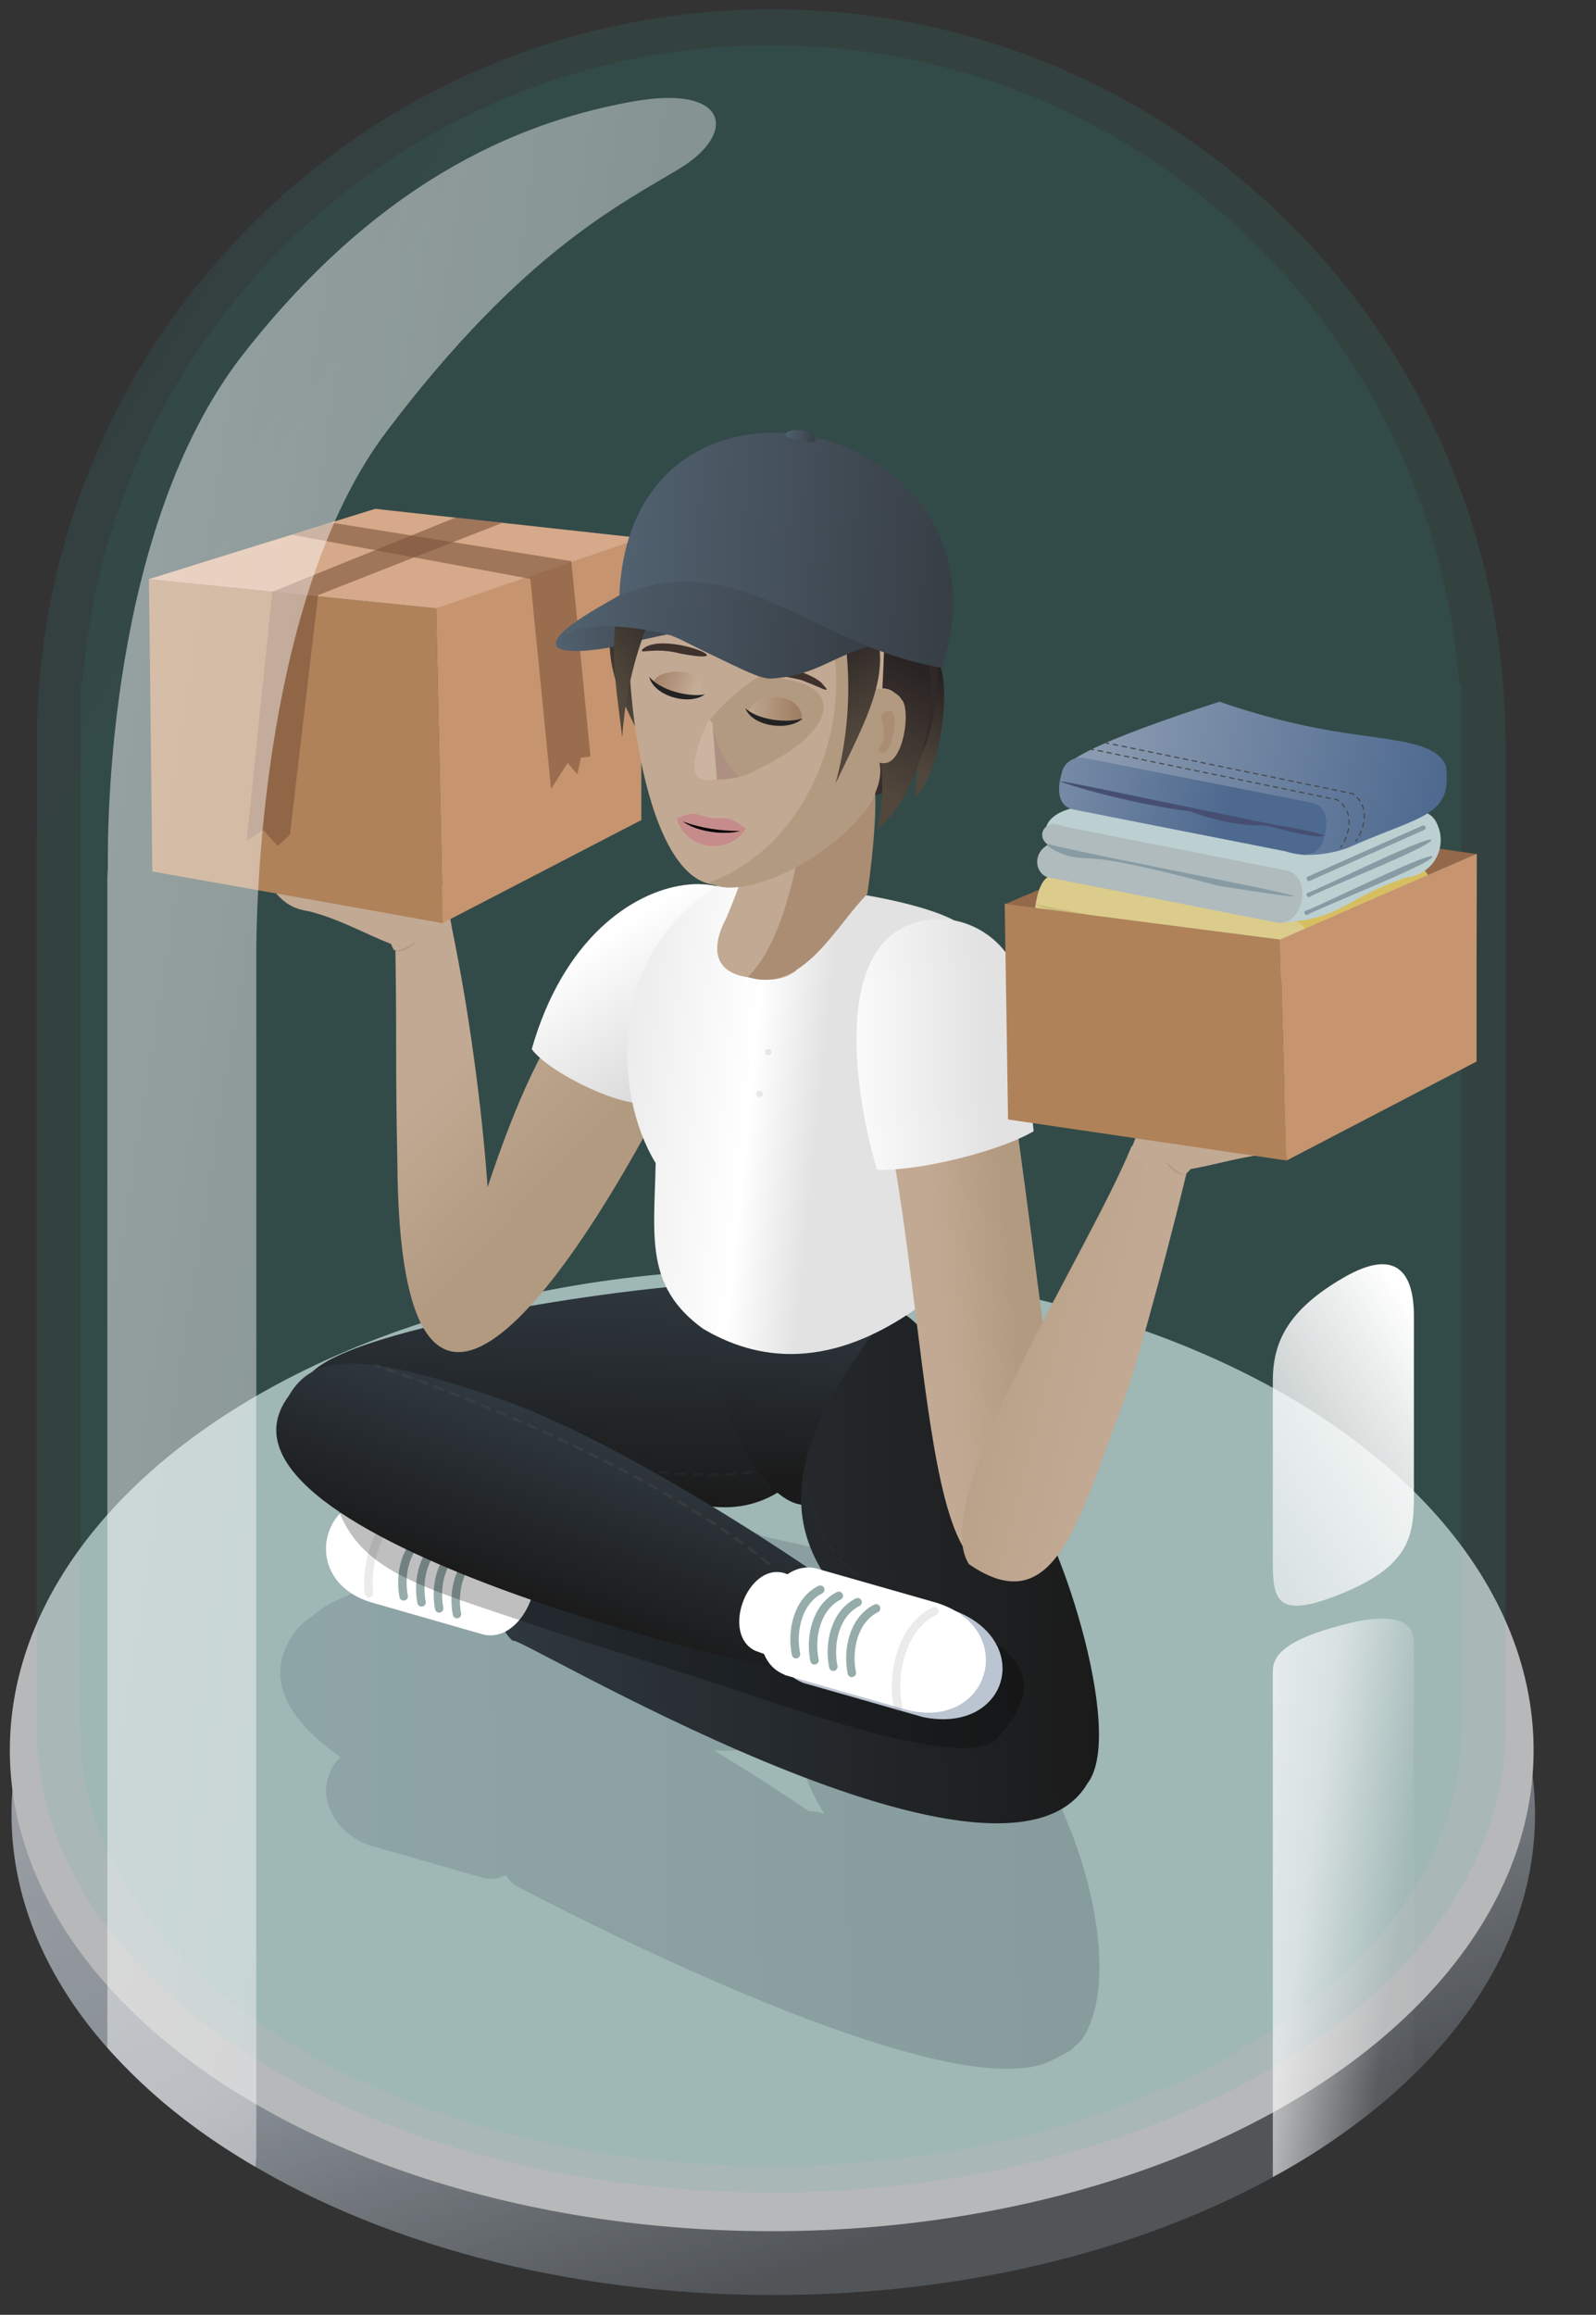<?xml version="1.0" encoding="UTF-8"?>
<!-- Generator: Adobe Illustrator 28.3.0, SVG Export Plug-In . SVG Version: 6.00 Build 0)  -->
<svg xmlns="http://www.w3.org/2000/svg" xmlns:xlink="http://www.w3.org/1999/xlink" version="1.1" id="Layer_1" x="0px" y="0px" viewBox="0 0 567.9 823.4" style="enable-background:new 0 0 567.9 823.4;" xml:space="preserve">
<rect x="0" y="0" width="567.9" height="823.4" fill="#333333" stroke="none"/>
<style type="text/css">
	.st0{opacity:0.73;}
	.st1{fill:#3D4852;fill-opacity:0;}
	.st2{fill:url(#SVGID_1_);}
	.st3{fill:#E8E9EB;}
	.st4{opacity:0.11;fill:url(#SVGID_00000091016489758131648890000010311108843908985274_);enable-background:new    ;}
	.st5{opacity:9.000000e-02;fill:url(#SVGID_00000090273338547430268880000014020247797050173314_);enable-background:new    ;}
	.st6{opacity:0.21;fill:url(#SVGID_00000024696177941538730980000000730036880366649760_);enable-background:new    ;}
	.st7{fill:url(#SVGID_00000010286455448998511100000016543585934454735279_);}
	.st8{fill:url(#SVGID_00000161605000080629198740000012144560614127808423_);}
	.st9{fill:url(#SVGID_00000137811650061685203620000005559232726317733536_);}
	.st10{fill:#FFFFFF;}
	.st11{fill:none;stroke:#95ACAB;stroke-width:3.001;stroke-linecap:round;stroke-linejoin:round;stroke-miterlimit:4.001;}
	
		.st12{opacity:0.14;fill:none;stroke:#6D6F72;stroke-width:3;stroke-linecap:round;stroke-linejoin:round;stroke-miterlimit:4;enable-background:new    ;}
	.st13{opacity:0.25;}
	.st14{fill:url(#SVGID_00000026863054229069010200000018042964176267379876_);}
	.st15{fill:#BBC4D1;}
	
		.st16{opacity:0.14;fill:none;stroke:#6D6F72;stroke-width:3;stroke-linecap:round;stroke-linejoin:round;enable-background:new    ;}
	.st17{opacity:0.46;fill:none;stroke:#474747;stroke-linecap:round;stroke-dasharray:3;enable-background:new    ;}
	.st18{opacity:0.46;fill:none;stroke:#2D2D2D;stroke-linecap:round;stroke-dasharray:3;enable-background:new    ;}
	.st19{opacity:0.4;fill:#1C2D63;}
	.st20{fill:#5B6B77;}
	.st21{fill:url(#Union_51_00000014635492887361482500000005927355628530477718_);}
	.st22{fill:url(#SVGID_00000175289189372759522270000001113412948462180746_);}
	.st23{fill:url(#SVGID_00000178169670528334899000000009154955655641674124_);}
	.st24{fill:url(#SVGID_00000066474026782347340050000007464677822399521177_);}
	.st25{fill:url(#Union_51_00000120517747275960595760000015654831628849519239_);}
	.st26{fill:url(#SVGID_00000061429698722228027670000013705203118359741117_);}
	.st27{fill:url(#SVGID_00000057842728626949677720000008527244485447319728_);}
	.st28{fill:url(#Path_6364_00000117676447093574811070000010608552303355130286_);}
	.st29{fill:url(#Path_6365_00000148635163606546058710000005805194075754137475_);}
	.st30{fill:url(#Path_6363_00000168804461438108714690000001734162663369183661_);}
	.st31{opacity:0.12;}
	.st32{fill:#191512;}
	.st33{fill:url(#SVGID_00000055677768975123805590000006593260543066450317_);}
	.st34{fill:url(#Path_6364_00000003106554397528507650000005144152146661049730_);}
	.st35{fill:url(#Path_6365_00000003075551739382264610000001115838909292368312_);}
	.st36{fill:url(#Path_6363_00000004539511376120954910000017552242706454006689_);}
	.st37{fill:url(#Path_6362_00000036247601681988978360000008174022714892346251_);}
	.st38{fill:url(#Path_6362_00000028291847473033496100000014902755280867831726_);}
	.st39{opacity:0.18;}
	.st40{opacity:0.25;fill:#AEAEAE;enable-background:new    ;}
	.st41{fill:url(#Path_6362_00000126303022811065962990000015977597801656964488_);}
	.st42{fill:url(#Path_6362_00000039119546896391621950000001770962862135433090_);}
	.st43{fill:url(#Path_6362_00000116207386995665496490000016677573808136528001_);}
	.st44{fill:#AF825A;}
	.st45{fill:#C6946F;}
	.st46{fill:#D6A98A;}
	.st47{opacity:0.61;fill:#7F563B;}
	.st48{fill:#93694A;}
	.st49{fill:#D6BF61;}
	.st50{fill:#DBCC8C;}
	.st51{fill:#BCCFD1;}
	.st52{fill:#B0BBBD;}
	.st53{fill:url(#SVGID_00000074437841501048370720000000782739866298318005_);}
	.st54{fill:url(#SVGID_00000170256708704459045810000002453157215364962449_);}
	.st55{fill:none;stroke:#444647;stroke-width:0.399;stroke-linecap:round;stroke-miterlimit:10;}
	.st56{fill:none;stroke:#444647;stroke-width:0.399;stroke-linecap:round;stroke-miterlimit:10;stroke-dasharray:1.591,1.591;}
	.st57{fill:#869BA3;}
	.st58{fill:#464F72;}
	.st59{fill:#CABB7D;}
	.st60{fill:url(#SVGID_00000066511705565122473240000004593304400898505904_);}
	.st61{fill:url(#SVGID_00000079456141946686991230000002323107982447752586_);}
	.st62{fill:url(#SVGID_00000140016280581670258060000005889891448344183954_);}
	.st63{fill:url(#SVGID_00000133498587922024342770000016145986245332196497_);}
	.st64{fill:#C2A993;}
	.st65{fill:#AB8D74;}
	.st66{fill:#B29A81;}
	.st67{fill:#C68B8B;}
	.st68{fill:#3F312C;}
	.st69{opacity:0.56;fill:url(#SVGID_00000173848054832387495180000015381328334132563349_);enable-background:new    ;}
	.st70{fill:#AD9082;}
	.st71{fill:#CCB4A1;}
	.st72{opacity:0.56;fill:url(#SVGID_00000114793225494637972670000005511174222359339435_);enable-background:new    ;}
	.st73{fill:#232323;}
	.st74{fill:url(#SVGID_00000077318487842198169420000012026841984824569511_);}
	.st75{fill:url(#SVGID_00000000181738463806597280000013343336600621725881_);}
	.st76{fill:url(#SVGID_00000016782209629234018770000004246094905415715744_);}
	.st77{fill:url(#SVGID_00000047782615550611120220000009677907512102879896_);}
	.st78{fill:url(#SVGID_00000181779857222634006820000000080569559173683132_);}
	.st79{fill:url(#SVGID_00000049933393364401876190000008964663283384368518_);}
	.st80{opacity:0.49;fill:url(#SVGID_00000161601057479070043600000015642421189112498086_);enable-background:new    ;}
	.st81{fill:url(#SVGID_00000178892497278706436340000003243860973508452253_);}
	.st82{fill:url(#SVGID_00000088830473972825602370000002356458660553530759_);}
</style>
<g transform="translate(-10 17.847)" class="st0">
	<path class="st1" d="M308.2,451.2c150.9,0,273.3,80.1,273.3,178.9S459.1,808.9,308.2,808.9S34.9,728.8,34.9,630   S157.3,451.2,308.2,451.2z"></path>
	
		<linearGradient id="SVGID_1_" gradientUnits="userSpaceOnUse" x1="-2173.649" y1="0.119" x2="-2173.231" y2="0.885" gradientTransform="matrix(542.113 0 0 342.142 1178534.625 455.083)">
		<stop offset="0" style="stop-color:#CCD1D7"></stop>
		<stop offset="0.606" style="stop-color:#A8B1BB"></stop>
		<stop offset="1" style="stop-color:#5C6166"></stop>
	</linearGradient>
	<path class="st2" d="M284.1,456.4c149.7,0,272.1,76.6,272.1,171.1s-121.4,171-271.1,171s-271-76.6-271-171S134.4,456.4,284.1,456.4   z"></path>
	<ellipse class="st3" cx="284.6" cy="604.7" rx="271.1" ry="171.1"></ellipse>
</g>
<linearGradient id="SVGID_00000027563633737636309910000010478317642548943763_" gradientUnits="userSpaceOnUse" x1="-2193.904" y1="-4.012012e-02" x2="-2193.599" y2="0.243" gradientTransform="matrix(522.585 0 0 776.608 1146453.375 2.096)">
	<stop offset="0" style="stop-color:#4388A5"></stop>
	<stop offset="1" style="stop-color:#33B4A8"></stop>
</linearGradient>
<path style="opacity:0.11;fill:url(#SVGID_00000027563633737636309910000010478317642548943763_);enable-background:new    ;" d="  M13.1,615c0-0.1,0-0.1,0-0.2l0,0V262.3l0,0C14.3,119,130.8,3.3,274.4,3.3s260.1,115.8,261.3,259l0,0v352.5l0,0c0,0.1,0,0.1,0,0.2  c0,91.1-117,164.9-261.3,164.9S13.1,706.1,13.1,615z"></path>
<linearGradient id="SVGID_00000181799056990979975920000004816090135207577762_" gradientUnits="userSpaceOnUse" x1="-2193.634" y1="-4.005879e-02" x2="-2193.329" y2="0.243" gradientTransform="matrix(491.13 0 0 754.402 1077330.875 14.837)">
	<stop offset="0" style="stop-color:#4388A5"></stop>
	<stop offset="1" style="stop-color:#33B4A8"></stop>
</linearGradient>
<path style="opacity:9.000000e-02;fill:url(#SVGID_00000181799056990979975920000004816090135207577762_);enable-background:new    ;" d="  M28.7,615.5V243.2h0.7c9.4-127,115.5-227.1,244.9-227.1s235.4,100.1,244.9,227.1h0.7v372.3c0,85.6-109.9,155-245.6,155  S28.7,701.1,28.7,615.5z"></path>
<linearGradient id="SVGID_00000182505445323886244370000004652724755916196023_" gradientUnits="userSpaceOnUse" x1="-2190.459" y1="0.502" x2="-2189.459" y2="0.484" gradientTransform="matrix(291.511 0 0 192.54 638642.375 545.45)">
	<stop offset="0" style="stop-color:#536473"></stop>
	<stop offset="1" style="stop-color:#303740"></stop>
</linearGradient>
<path style="opacity:0.21;fill:url(#SVGID_00000182505445323886244370000004652724755916196023_);enable-background:new    ;" d="  M183.1,670.5c-1.3-1-2.3-2.2-3.1-3.5c-1.7,0.8-3.5,1.3-5.4,1.3c-0.6,0-1.2-0.1-1.9-0.2v0.1l-1-0.3l-39.1-11.2  c-11.6-3.4-18.8-14.3-15.9-24.3c0.8-2.8,2.3-5.3,4.4-7.4c-22.9-16.2-24.6-30.3-18-41.7c1.9-3.5,4.7-6.4,8.1-8.4  c17.2-17.8,127.1-32.4,145.4-31.4h4.4c3.7,0.2,7.4,1.2,10.7,3l24.2,5.4c6.6-1.3,13.5,0.2,19,4.2c0.3-0.4,0.5-0.9,0.8-1.3  c7.2-12.5,42.1,44.1,48.5,62.8c0,0,3.9,1.7,16.4,32.6c10.2,25.3,14.2,54.7,6.8,70.7c-0.8,2.4-2.1,4.5-4,6.1  c-0.9,0.9-1.8,1.8-2.8,2.5c-0.6,0.4-1.2,0.7-1.8,1c-1.9,1.1-3.9,2.1-5.9,3c-3.9,1.7-8.8,2.4-14.5,2.4  C305.4,736,183.1,670.5,183.1,670.5z M291.7,644.7l1.6,0.4c-4.5-7-8-15-8.5-23.4c-2.9-0.7-5.5-2.1-7.7-4.1  c-6.1,3.7-13.2,5.5-20.4,5.1l-2.7-0.1c16.2,9.8,28.9,18.3,33.9,21.7c0.9,0,1.8,0,2.7,0.2v-0.1L291.7,644.7z"></path>
<linearGradient id="SVGID_00000124844652355805006810000011459772005514315189_" gradientUnits="userSpaceOnUse" x1="-1099.693" y1="1086.422" x2="-1098.692" y2="1086.44" gradientTransform="matrix(-4.127 79.294 185.386 9.65 -205745.156 77168.68)">
	<stop offset="0" style="stop-color:#2F383F"></stop>
	<stop offset="1" style="stop-color:#1A1A1A"></stop>
</linearGradient>
<path style="fill:url(#SVGID_00000124844652355805006810000011459772005514315189_);" d="M293.9,502.1c-1,19.8-17.9,35-37.7,34  c-0.6-0.1-116-6-116.7-6.1c-20-0.7-32.8-20.4-30.9-37.9c3.5-19.5,128.2-36.3,147.6-35.3C278.5,454.7,294.9,480.7,293.9,502.1z"></path>
<linearGradient id="SVGID_00000098203858702873747310000016645659715651447698_" gradientUnits="userSpaceOnUse" x1="-1096.003" y1="1095.597" x2="-1095.255" y2="1095.425" gradientTransform="matrix(17.066 80.244 70.066 -14.902 -57769.203 104739.18)">
	<stop offset="0" style="stop-color:#2F383F"></stop>
	<stop offset="1" style="stop-color:#1A1A1A"></stop>
</linearGradient>
<path style="fill:url(#SVGID_00000098203858702873747310000016645659715651447698_);" d="M328.9,491.8c5.3,32.5-15.9,38.2-40,43.3  c-14.6,3.1-29-25.5-32.8-43.3c-3.8-17.8-10.4-31.4,4.2-34.5l35.3,7.9C310.2,462.1,325.1,474,328.9,491.8z"></path>
<linearGradient id="SVGID_00000033326638972708037820000001773814894506911903_" gradientUnits="userSpaceOnUse" x1="-1093.816" y1="1080.476" x2="-1092.816" y2="1080.494" gradientTransform="matrix(212.754 0 0 -182.974 232891.688 198259.359)">
	<stop offset="0" style="stop-color:#2F383F"></stop>
	<stop offset="1" style="stop-color:#1A1A1A"></stop>
</linearGradient>
<path style="fill:url(#SVGID_00000033326638972708037820000001773814894506911903_);" d="M182.7,583.8c-11.2-8.6,0.5-32.2,12.5-27.7  c8.5,3.8,66.5,28.8,66.5,28.8c0.7,0.4,59.4,9.2,59.9,10c-2.5-3.9-4.6-8-6.3-12.3c-47.3-35.9-32.7-71.4,0-114.6  c7.2-12.5,42.1,44.1,48.5,62.9c11.2,8.8,37.2,85.1,23.2,103.4C356.4,686.5,178.8,578.2,182.7,583.8z"></path>
<path class="st10" d="M172.3,581.5L172.3,581.5L132.2,570c-27.5-8.2-17.3-44,10.4-36.4l40.1,11.5l0,0.1  C198.5,551.3,188.9,584.6,172.3,581.5z"></path>
<g transform="matrix(0.966, -0.259, 0.259, 0.966, 55.348, 420.461)">
	<path class="st11" d="M60.8,146.1c-8.4,1.7-13.1,11-13.7,19.1"></path>
	<path class="st11" d="M66.4,149.8c-8.4,1.7-13.1,11-13.7,19.1"></path>
	<path class="st11" d="M71.9,153.5c-8.4,1.7-13.1,11-13.7,19.1"></path>
	<path class="st11" d="M76.1,158.2c-7.5,1.1-11.9,11-12.3,18"></path>
</g>
<path class="st12" d="M147.7,534c-11.9,4-17.9,20.9-16.4,32.7"></path>
<path class="st13" d="M117.3,525.5c0,0,1.6-10.5,15-6.6c60.5,17.7,133.4,37.3,186.7,49.7c33.3,12.8,60.6,22.4,35.7,50  c-11.4,10.6-63-7.5-94.6-18c-5.8-1.9-24.4-7.9-61.6-19.7C146.3,562.9,123.2,559.6,117.3,525.5z"></path>
<linearGradient id="SVGID_00000163037203855929326600000016320316598550103965_" gradientUnits="userSpaceOnUse" x1="-1104.829" y1="1085.548" x2="-1103.841" y2="1085.565" gradientTransform="matrix(-21.982 60.419 192.59 70.07 -233147.672 -8804.179)">
	<stop offset="0" style="stop-color:#2F383F"></stop>
	<stop offset="1" style="stop-color:#1A1A1A"></stop>
</linearGradient>
<path style="fill:url(#SVGID_00000163037203855929326600000016320316598550103965_);" d="M268,569.2c-6.8,18.6,30,30.9,11,24  c4.5,3.6-214.1-45.9-176.3-96.6c8.8-15.3,25.7-15.6,72.4,0c46.8,15.6,114.6,62.6,114.6,62.6C308.8,566.1,274.7,550.6,268,569.2z"></path>
<path class="st15" d="M296.3,560.5L296.3,560.5l43.1,12.3c28.8,10.8,19.3,44.1-10.9,38l-43.1-12.3l0-0.1  C268.5,591.9,278.5,557.1,296.3,560.5z"></path>
<path class="st10" d="M290.1,557.8L290.1,557.8l43.1,12.3c29.6,9.2,19.1,45.9-10.9,38l-43.1-12.3l0-0.1  C262.3,589.2,272.3,554.3,290.1,557.8z"></path>
<path class="st10" d="M278.9,559.5L278.9,559.5l31.5,11.4c21.6,8.1,11.6,35.4-10.1,27.8l-31.5-11.5l0,0  C256.5,581.5,265.8,556,278.9,559.5z"></path>
<g transform="matrix(0.985, -0.174, 0.174, 0.985, 197.354, 429.992)">
	<path class="st11" d="M69.5,149.8c-8.6,2.6-12.7,12.6-12.5,21.1"></path>
	<path class="st11" d="M75.6,153.1c-8.6,2.6-12.7,12.6-12.5,21.1"></path>
	<path class="st11" d="M81.8,156.5c-8.6,2.6-12.7,12.6-12.5,21.1"></path>
	<path class="st11" d="M87.9,159.8c-8.6,2.6-12.7,12.6-12.5,21.1"></path>
</g>
<path class="st16" d="M332.5,573.1c-11.5,5.4-15.5,22.4-12.9,34.1"></path>
<path class="st17" d="M273.6,556.2c-51.5-42-140-70.5-140-70.5"></path>
<path class="st18" d="M267.6,523.7c-14,2-33,0-33,0"></path>
<path class="st18" d="M305.1,560.2c-13.5-7.5-18.5-33-18.5-33"></path>
<path class="st19" d="M242,470.7"></path>
<path class="st20" d="M242.5,464.6"></path>
<linearGradient id="Union_51_00000074438598280439062460000010940080938208123837_" gradientUnits="userSpaceOnUse" x1="-2630.595" y1="-1.061" x2="-2630.126" y2="-0.685" gradientTransform="matrix(164.248 8.717 -8.189 154.303 432196.5 23463.334)">
	<stop offset="0" style="stop-color:#C2A993"></stop>
	<stop offset="0.26" style="stop-color:#C2A993"></stop>
	<stop offset="0.85" style="stop-color:#B29A81"></stop>
	<stop offset="1" style="stop-color:#B29A81"></stop>
</linearGradient>
<path id="Union_51_00000093151429172199074060000000667280243590287011_" style="fill:url(#Union_51_00000074438598280439062460000010940080938208123837_);" d="  M141.4,413.6c-0.8-38.5-0.1-44.2-0.8-81.4c6.8-0.3,13.6-0.7,20.4-1c5.8,28,10.5,62.5,12.5,91.1c19.1-57.7,45.7-106,68.6-42.5  C201.5,460.3,142.3,542.9,141.4,413.6z"></path>
<linearGradient id="SVGID_00000020368992673216816510000004438043503329379761_" gradientUnits="userSpaceOnUse" x1="-2143.609" y1="-23.846" x2="-2137.978" y2="-22.048" gradientTransform="matrix(22.674 23.323 -40.505 38.922 47861.188 51251.688)">
	<stop offset="0" style="stop-color:#FFFFFF"></stop>
	<stop offset="0.502" style="stop-color:#BDBDBD"></stop>
	<stop offset="0.509" style="stop-color:#808080"></stop>
	<stop offset="0.74" style="stop-color:#808080"></stop>
	<stop offset="1" style="stop-color:#808080"></stop>
</linearGradient>
<path style="fill:url(#SVGID_00000020368992673216816510000004438043503329379761_);" d="M189.2,373.2  c22.4-78.6,98.1-66.3,72.3-32.3c-11.2,17.1-22.4,34.4-33.6,51.5C217.8,392.4,195.1,381.1,189.2,373.2z"></path>
<linearGradient id="SVGID_00000178206455195929965480000000786132578407322789_" gradientUnits="userSpaceOnUse" x1="291.381" y1="682.537" x2="165.765" y2="695.338" gradientTransform="matrix(1 0 0 -1 0 1082)">
	<stop offset="0" style="stop-color:#E2E2E2"></stop>
	<stop offset="0.202" style="stop-color:#FFFFFF"></stop>
	<stop offset="0.771" style="stop-color:#E1E1E1"></stop>
	<stop offset="1" style="stop-color:#E2E2E2"></stop>
</linearGradient>
<path style="fill:url(#SVGID_00000178206455195929965480000000786132578407322789_);" d="M250.1,472.6c-20.8-15.1-17.3-33-16.8-58.9  c-14.9-24.2-17.5-73.6,20.9-97.8c1.3-5.2,84.9,2,91.8,17.1c3.8,2.9,4.5,52,0.1,55c-3,6.2-7.2,10.1-10,12.2  c-1.5,20.4-3,40.9-4.6,61.3C314.9,474.2,284.4,493,250.1,472.6z"></path>
<linearGradient id="SVGID_00000114779793443986416990000014285255280409656462_" gradientUnits="userSpaceOnUse" x1="-2125.718" y1="2.218" x2="-2124.19" y2="2.287" gradientTransform="matrix(29.822 -3.392 18.236 160.357 63675.098 -7097.49)">
	<stop offset="0" style="stop-color:#C2A993"></stop>
	<stop offset="0.26" style="stop-color:#C2A993"></stop>
	<stop offset="0.85" style="stop-color:#B29A81"></stop>
	<stop offset="1" style="stop-color:#B29A81"></stop>
</linearGradient>
<path style="fill:url(#SVGID_00000114779793443986416990000014285255280409656462_);" d="M315.3,397.6c14.8-4.1,29.6-8.2,44.4-12.3  c6.9,49.7,13.5,101.2,19.4,151C328,608.6,333.4,485.9,315.3,397.6z"></path>
<linearGradient id="Union_51_00000070093248390564460740000002815751148486239667_" gradientUnits="userSpaceOnUse" x1="-2653.548" y1="-1.029" x2="-2652.69" y2="-1.118" gradientTransform="matrix(-153.81 -22.786 -22.644 152.852 -407733.469 -59808.43)">
	<stop offset="0" style="stop-color:#C2A993"></stop>
	<stop offset="0.26" style="stop-color:#C2A993"></stop>
	<stop offset="0.85" style="stop-color:#B29A81"></stop>
	<stop offset="1" style="stop-color:#B29A81"></stop>
</linearGradient>
<path id="Union_51_00000115507325895905775850000016927527002538125741_" style="fill:url(#Union_51_00000070093248390564460740000002815751148486239667_);" d="  M399.5,499.4c6.8-19,19.1-66.8,23.8-86.7l-20.6-5.1c-15.7,38.6-73.1,125.6-57.9,148.8C374.9,577.1,383.5,542.1,399.5,499.4z"></path>
<linearGradient id="SVGID_00000111879255722906125690000017252730180845153667_" gradientUnits="userSpaceOnUse" x1="-2142.95" y1="7.273" x2="-2144.329" y2="7.057" gradientTransform="matrix(39.242 -5.501 9.516 67.888 84376.133 -11906.677)">
	<stop offset="0" style="stop-color:#E2E2E2"></stop>
	<stop offset="1" style="stop-color:#FFFFFF"></stop>
</linearGradient>
<path style="fill:url(#SVGID_00000111879255722906125690000017252730180845153667_);" d="M312.1,416.1c-6.9-22.3-18-82.2,16.5-88.6  c13.4-2.9,28.1,4.9,33.4,18.7c1.9,18.8,3.8,37.5,5.8,56.2C354.6,410,326.4,416.6,312.1,416.1z"></path>
<linearGradient id="SVGID_00000116947558015324438200000017142088291369045425_" gradientUnits="userSpaceOnUse" x1="-3523.779" y1="1184.513" x2="-3499.24" y2="1193.178" gradientTransform="matrix(-0.977 -0.214 0.214 -0.977 -3575.179 704.623)">
	<stop offset="0" style="stop-color:#C2A993"></stop>
	<stop offset="0.18" style="stop-color:#C2A993"></stop>
	<stop offset="0.941" style="stop-color:#B29A81"></stop>
</linearGradient>
<path style="fill:url(#SVGID_00000116947558015324438200000017142088291369045425_);" d="M159.2,321.1c-2.7-9.3-10.2-32.9-17.6-33.8  c-4.6-1.6-4.5-3.2-6-1.1c-0.3-0.5-0.7-0.9-1.1-1.1c-11.4,7-21.8,5.5-13.1,19.4c-22-3.1-6.2-22.4-17.3-23.3  c-0.7,3.5-1.4,7.1-2.1,10.6c-1.6-2.8-3.4-4.1-6.4-2.8c2.3,7.4,4.7,14.7,7,22.1c3.9,1.5,5.9,4.3,10.2,5.9c-6.4,1.1-5.9-2.2-13.9-6.7  c-3.1-2.6-11-1.8-4.8,2.9c4.7,4.6,6.7,9.6,15.6,10.9c10.7,2.6,19.4,7.7,29.5,11.7c0.2,0.7,0.6,1.5,1.1,2.3 M140.2,337.9  c7.2-0.5,14.4-1,21.7-1.6c-0.9-5.1-1.8-10.2-2.7-15.3 M133,292.1c0.7-0.8,1.7-1.8,2.3-2.8c0.3,2.9,2.6,2.8,3.8,5.9  c0.2,1.3,1.7,3.8,2.6,4.8c1.4,11.4-13.4,6.8-14.6-3.7C130,294.9,131.9,293.2,133,292.1z"></path>
<linearGradient id="Path_6364_00000112598267007751666550000015305488849672725646_" gradientUnits="userSpaceOnUse" x1="-2468.411" y1="2.69" x2="-2468.543" y2="3.159" gradientTransform="matrix(14.374 -0.664 1.981 43.13 35586.379 -1461.481)">
	<stop offset="0" style="stop-color:#C2A993"></stop>
	<stop offset="1" style="stop-color:#B29A81"></stop>
</linearGradient>
<path id="Path_6364_00000063624478289143663590000002979318637199880065_" style="fill:url(#Path_6364_00000112598267007751666550000015305488849672725646_);" d="  M101.3,294.7c-0.8-2.8,0.3-10.5,2.6-13.6c8-0.3,2.3,14.2,6.4,17.7c2.8,4.2,8,3.7,8.3,6.3c0.1,3.7-5.6,4.9-7.6,3.5  C105.4,306.8,102.1,300,101.3,294.7z"></path>
<linearGradient id="Path_6365_00000039850144661469189430000003781997611505326262_" gradientUnits="userSpaceOnUse" x1="-2529.004" y1="0.372" x2="-2528" y2="1.917" gradientTransform="matrix(21.855 -2.997805e-02 4.237572e-02 33.942 55375.582 210.04)">
	<stop offset="3.722782e-02" style="stop-color:#C2A993"></stop>
	<stop offset="0.494" style="stop-color:#B29A81"></stop>
</linearGradient>
<path id="Path_6365_00000159455028192511401480000002264882705324189107_" style="fill:url(#Path_6365_00000039850144661469189430000003781997611505326262_);" d="  M102.5,311c-4.3-5.7-6.5-16.4-7-22.1c4.5-1.8,7,2.1,7.7,7.5c1.8,3.2,3.7,6.3,5.5,9.4c2.9,2.1,5.4,1.4,7.8,4.1  c2.2,2.3,0.2,7.7-3.4,7.5c-1.5,0-1.9-1-4.9-3C105.1,312.4,104.1,312.6,102.5,311z"></path>
<linearGradient id="Path_6363_00000062178043525360021120000018346533642558720959_" gradientUnits="userSpaceOnUse" x1="-2604.729" y1="11.303" x2="-2606.064" y2="11.335" gradientTransform="matrix(60.137 -14.954 12.989 52.262 156622.094 -39218.758)">
	<stop offset="0" style="stop-color:#C2A993"></stop>
	<stop offset="0.318" style="stop-color:#C2A993"></stop>
	<stop offset="0.988" style="stop-color:#B29A81"></stop>
</linearGradient>
<path id="Path_6363_00000138565437013930677350000004968015016436484486_" style="fill:url(#Path_6363_00000062178043525360021120000018346533642558720959_);" d="  M139.1,335.6c-10.1-3.9-18.8-9.1-29.5-11.7c-8.9-1.3-10.9-6.3-15.6-10.9c-1.5-1-3.8-3.6-1-4.2c6.7-1.2,13.2,8.5,16.8,8.2  c7-0.9,18.2,1.4,25.9,0.9C180.7,321.1,148.5,353.2,139.1,335.6z"></path>
<g class="st31">
	<path class="st32" d="M102.1,316.1c0.4-1,0.8-1.9,1.4-2.9C103.7,314.3,103.1,315.6,102.1,316.1L102.1,316.1z"></path>
</g>
<g class="st31">
	<path class="st32" d="M113.6,316.7c2.4-0.7,3.8-3.3,3.6-5.7C118.4,313.3,116.3,317,113.6,316.7L113.6,316.7z"></path>
</g>
<g class="st31">
	<path class="st32" d="M115.5,309c1.4-0.8,2.6-2.4,3.2-3.8C119.1,306.5,117,309.2,115.5,309L115.5,309z"></path>
</g>
<g class="st31">
	<path class="st32" d="M108.7,305.8c-0.5,1.1-1.9,1.9-3.1,1.8C106.6,306.9,107.6,306.4,108.7,305.8z"></path>
</g>
<g class="st31">
	<path class="st32" d="M108.1,300.9c0.9-0.2,2.1-0.7,2.7-1.5C111,300.5,108.9,301.5,108.1,300.9L108.1,300.9z"></path>
</g>
<g class="st31">
	<path class="st32" d="M100.7,297.9c0.8-0.3,1.6-0.4,2.5-0.5C102.8,298.2,101.5,298.4,100.7,297.9L100.7,297.9z"></path>
</g>
<g class="st31">
	<path class="st32" d="M105.2,292.3c0.8-0.2,1.6-0.4,2.4-0.7C107.3,292.5,106,292.9,105.2,292.3L105.2,292.3z"></path>
</g>
<g class="st31">
	<path class="st32" d="M140.6,338.3c2.8-0.4,5.5-1.9,7.6-3.6C146.9,336.9,143.1,338.8,140.6,338.3L140.6,338.3z"></path>
</g>
<g class="st31">
	<path class="st32" d="M136.3,307.6c-1.2,4-0.4,6.9,2.2,10.1C135.3,315.3,134.3,311.2,136.3,307.6L136.3,307.6z"></path>
</g>
<g class="st31">
	<path class="st32" d="M126.7,317.8c12.4-1.4,22.9,1.9,32.1,10.4C148.6,320.4,139.6,317.2,126.7,317.8L126.7,317.8z"></path>
</g>
<linearGradient id="SVGID_00000093857714613313527290000003299297066816832670_" gradientUnits="userSpaceOnUse" x1="-4026.931" y1="885.632" x2="-4045.552" y2="879.089" gradientTransform="matrix(-0.989 -0.146 0.146 -0.989 -3663.508 684.451)">
	<stop offset="0" style="stop-color:#C2A993"></stop>
	<stop offset="0.18" style="stop-color:#C2A993"></stop>
	<stop offset="0.941" style="stop-color:#B29A81"></stop>
</linearGradient>
<path style="fill:url(#SVGID_00000093857714613313527290000003299297066816832670_);" d="M423.7,415.8c10.7-1.9,20.2-5.2,31.3-5.6  c9,0.5,11.9-4,17.5-7.6c1.7-0.7,4.4-2.8,1.8-4c-8.3-2.6-15,7.7-20.9,4c4.5-0.7,7.1-3.1,11.1-3.7c3.8-6.7,7.5-13.5,11.3-20.2  c-2.7-1.8-4.7-0.9-6.9,1.5c0-3.6,0.1-7.2,0.1-10.8c-11.1-1.4,0.6,20.7-21.6,19.4c11.2-11.9,0.7-12.5-9-21.6c-0.4,0.2-1,0.4-1.3,0.9  c-14.7-6.6-31.5,30.8-35.7,43.9C401.2,412,408.7,413.3,423.7,415.8z M443.4,379.6c-3.2,10-18.7,11.7-15,0.7c1-0.8,3-2.9,3.5-4.2  c1.8-2.8,4-2.2,4.9-5C438.4,374.8,439.3,376.5,443.4,379.6z"></path>
<linearGradient id="Path_6364_00000096748604498751066340000012804824296377181060_" gradientUnits="userSpaceOnUse" x1="-2746.494" y1="-7.516" x2="-2746.629" y2="-7.034" gradientTransform="matrix(-13.956 -3.508 -10.514 41.876 -37947.34 -8939.195)">
	<stop offset="0" style="stop-color:#C2A993"></stop>
	<stop offset="1" style="stop-color:#B29A81"></stop>
</linearGradient>
<path id="Path_6364_00000121245400138536837780000013451821237426359435_" style="fill:url(#Path_6364_00000096748604498751066340000012804824296377181060_);" d="  M468.9,383.2c1.3-2.6,1.7-10.3,0.1-13.8c-7.7-1.9-5.1,13.4-9.8,16.1c-3.6,3.5-8.6,2-9.4,4.5c-0.9,3.6,4.5,5.9,6.7,5  C462.4,394.2,467.1,388.2,468.9,383.2z"></path>
<linearGradient id="Path_6365_00000152969199779365822020000012102723699948879024_" gradientUnits="userSpaceOnUse" x1="-2712.713" y1="-7.164" x2="-2711.709" y2="-5.619" gradientTransform="matrix(-21.413 -4.373 -6.788 33.256 -57673.891 -11234.405)">
	<stop offset="5.158187e-02" style="stop-color:#C2A993"></stop>
	<stop offset="0.494" style="stop-color:#B29A81"></stop>
</linearGradient>
<path id="Path_6365_00000032650012934205891610000007393473156251717784_" style="fill:url(#Path_6365_00000152969199779365822020000012102723699948879024_);" d="  M464.5,398.9c5.3-4.7,9.6-14.8,11.3-20.2c-6.1-4.8-10.8,10.2-16.3,14c-3.3,1.5-5.6,0.3-8.4,2.4c-2.7,1.8-1.7,7.5,1.8,8.1  c1.5,0.3,2-0.7,5.4-2C461.7,399.8,462.5,400.2,464.5,398.9z"></path>
<linearGradient id="Path_6363_00000154386266191745345850000008172383289278265507_" gradientUnits="userSpaceOnUse" x1="-2666.525" y1="-11.309" x2="-2667.86" y2="-11.277" gradientTransform="matrix(-55.965 -26.609 -23.117 48.637 -149063.219 -70000.727)">
	<stop offset="0" style="stop-color:#C2A993"></stop>
	<stop offset="0.318" style="stop-color:#C2A993"></stop>
	<stop offset="0.988" style="stop-color:#B29A81"></stop>
</linearGradient>
<path id="Path_6363_00000010290696561270107020000000346324948157439377_" style="fill:url(#Path_6363_00000154386266191745345850000008172383289278265507_);" d="  M423.7,415.8c10.7-1.9,20.2-5.2,31.3-5.6c9,0.5,11.9-4,17.5-7.6c1.7-0.7,4.4-2.8,1.8-4c-6.4-2.5-14.6,5.7-18.1,4.7  c-6.7-2.2-18.1-2.2-25.6-4.3C385.9,393.3,411,431.1,423.7,415.8z"></path>
<g class="st31">
	<path class="st32" d="M463.9,404c-0.9-0.7-1.2-2.1-0.8-3.1C463.5,402,463.7,402.9,463.9,404L463.9,404z"></path>
</g>
<g class="st31">
	<path class="st32" d="M452.7,402.4c-2.6-0.1-4-4.4-2.5-6.3C449.6,398,450.6,401.5,452.7,402.4z"></path>
</g>
<g class="st31">
	<path class="st32" d="M452.1,394.4c-1.5-0.1-3.1-3.1-2.3-4.4C450,391.6,450.9,393.3,452.1,394.4L452.1,394.4z"></path>
</g>
<g class="st31">
	<path class="st32" d="M459.5,392.6c1,0.8,1.8,1.5,2.7,2.4C460.9,394.9,459.7,393.9,459.5,392.6L459.5,392.6z"></path>
</g>
<g class="st31">
	<path class="st32" d="M461,387.9c-1,0.5-2.8-1-2.3-2C459.2,386.7,460.1,387.6,461,387.9z"></path>
</g>
<g class="st31">
	<path class="st32" d="M468.8,386.4c-0.8,0.4-2-0.1-2.3-1C467.3,385.7,468,386,468.8,386.4z"></path>
</g>
<g class="st31">
	<path class="st32" d="M465.5,380.1c-0.8,0.5-2.3-0.2-2.3-1.2C464,379.3,464.7,379.7,465.5,380.1z"></path>
</g>
<g class="st31">
	<path class="st32" d="M421.8,418.1c-2.6,0-6-2.6-6.7-5.1C416.8,415.2,419.1,417.3,421.8,418.1z"></path>
</g>
<g class="st31">
	<path class="st32" d="M432,388.9c1.3,3.9-0.5,7.7-4.2,9.4C431,395.8,432.4,393.1,432,388.9L432,388.9z"></path>
</g>
<g class="st31">
	<path class="st32" d="M448.9,388.8c-3.3,0.7-7.2-0.2-9.9-2.3C442.1,387.9,445.5,388.7,448.9,388.8z"></path>
</g>
<linearGradient id="Path_6362_00000113311953585743999740000002311574842522442647_" gradientUnits="userSpaceOnUse" x1="-2676.253" y1="-11.046" x2="-2675.884" y2="-10.077" gradientTransform="matrix(-39.532 -18.796 -22.805 47.966 -105597.117 -49406.973)">
	<stop offset="0" style="stop-color:#C2A993"></stop>
	<stop offset="0.18" style="stop-color:#C2A993"></stop>
	<stop offset="0.941" style="stop-color:#B29A81"></stop>
</linearGradient>
<path id="Path_6362_00000053514683095590121600000014652687319704541113_" style="fill:url(#Path_6362_00000113311953585743999740000002311574842522442647_);" d="  M441.9,382.2c0.5-0.9,1-1.7,1.5-2.6c-3.7-2.8-10.1-9.8-5.1-12.4c9.8,9,20.2,9.8,9,21.6c-2.6,0.3-7.4-1.2-9-2.5  C439.5,385.4,441.3,383.5,441.9,382.2z"></path>
<linearGradient id="Path_6362_00000152951485407301443910000009150361509235743146_" gradientUnits="userSpaceOnUse" x1="-2676.191" y1="-10.973" x2="-2676.006" y2="-10.487" gradientTransform="matrix(-39.532 -18.796 -22.805 47.966 -105597.117 -49406.973)">
	<stop offset="0" style="stop-color:#C2A993"></stop>
	<stop offset="0.18" style="stop-color:#C2A993"></stop>
	<stop offset="0.941" style="stop-color:#B29A81"></stop>
</linearGradient>
<path id="Path_6362_00000173855428053955410320000008629043274539424132_" style="fill:url(#Path_6362_00000152951485407301443910000009150361509235743146_);" d="  M443.2,379.5c-3.7-2.8-10.1-9.8-5.1-12.4c4.6,3.7,13.7,9.5,13.8,12.9C449.7,382.1,446.2,381.6,443.2,379.5z"></path>
<g class="st39">
	<path class="st32" d="M449.5,381.3c-2.2,0.4-4.8-0.5-6.4-2C445,380.5,447.3,381.3,449.5,381.3z"></path>
</g>
<path class="st40" d="M274.5,374.2c0,1.5-2.3,1.5-2.3,0C272.2,372.8,274.5,372.8,274.5,374.2z"></path>
<path class="st40" d="M271.4,389.1c0,1.5-2.3,1.5-2.3,0C269.1,387.7,271.4,387.7,271.4,389.1z"></path>
<g class="st39">
	<path class="st32" d="M120.7,296.8c2.2,0.4,4.6,0.1,6.7-0.7C125.5,297.4,122.7,297.6,120.7,296.8L120.7,296.8z"></path>
</g>
<g class="st31">
	<path class="st32" d="M142.4,305.7c1.9,1,4.3,1.5,6.4,1C147.2,307.9,143.5,307.3,142.4,305.7L142.4,305.7z"></path>
</g>
<linearGradient id="Path_6362_00000173150584081382483650000006813608496401110204_" gradientUnits="userSpaceOnUse" x1="-2588.539" y1="11.958" x2="-2588.359" y2="12.432" gradientTransform="matrix(42.48 -10.563 12.816 51.542 109929.906 -27675.426)">
	<stop offset="0" style="stop-color:#C2A993"></stop>
	<stop offset="0.18" style="stop-color:#C2A993"></stop>
	<stop offset="0.941" style="stop-color:#B29A81"></stop>
</linearGradient>
<path id="Path_6362_00000078765286430173314790000007380011596519808693_" style="fill:url(#Path_6362_00000173150584081382483650000006813608496401110204_);" d="  M127,296.2c4.1-2,11.9-7.6,7.4-11.2c-13.5,6.3-16.4,9.1-16.1,10.3C118.9,297,124.9,297.5,127,296.2z"></path>
<linearGradient id="Path_6362_00000147215450385423511660000012287580099895324555_" gradientUnits="userSpaceOnUse" x1="-2588.159" y1="12.242" x2="-2587.998" y2="11.784" gradientTransform="matrix(42.48 -10.563 12.816 51.542 109929.906 -27675.426)">
	<stop offset="0" style="stop-color:#C2A993"></stop>
	<stop offset="0.18" style="stop-color:#C2A993"></stop>
	<stop offset="0.941" style="stop-color:#B29A81"></stop>
</linearGradient>
<path id="Path_6362_00000132073135640395156860000016681276955073125515_" style="fill:url(#Path_6362_00000147215450385423511660000012287580099895324555_);" d="  M150.2,304.3c3.3-5-2.1-10.1-4.1-14.8c-0.9-1.1-9.7-4.7-9.8-4.2c-4.1,4.2,2.8,7.7,3.7,12.4C140.9,303.1,144,310.6,150.2,304.3z"></path>
<g class="st31">
	<path class="st32" d="M139.1,295.3c2.2,0.7,4.7,0.3,6.7-0.8C144.6,296.2,140.5,296.8,139.1,295.3L139.1,295.3z"></path>
</g>
<linearGradient id="Path_6362_00000035503564978983531400000003382643192379058331_" gradientUnits="userSpaceOnUse" x1="-2675.804" y1="-10.554" x2="-2675.534" y2="-11.317" gradientTransform="matrix(-39.532 -18.796 -22.805 47.966 -105597.117 -49406.973)">
	<stop offset="0" style="stop-color:#C2A993"></stop>
	<stop offset="0.18" style="stop-color:#C2A993"></stop>
	<stop offset="0.941" style="stop-color:#B29A81"></stop>
</linearGradient>
<path id="Path_6362_00000161633817233316851760000008162539246859615929_" style="fill:url(#Path_6362_00000035503564978983531400000003382643192379058331_);" d="  M425.7,397.8c-0.5,0.3-4.2,2.2-8.1,0.5c-10.4-6.1-4.1-13.8,2.5-22.1c3.9-3.8,4.2-8.2,10.7-8.4c4.1-0.7,4.8-1.5,5.6-0.8  c1,0.9,0.8,3.3-0.1,4.9c-1.2,2.1-2.9,1.6-4.5,4.2c-1.6,3.1-6.3,5.7-3.5,9.5L425.7,397.8z"></path>
<g class="st31">
	<path class="st32" d="M431.8,376.3c-1.7,1.1-5.6-0.3-6.3-2.1C427.3,375.6,429.5,376.6,431.8,376.3z"></path>
</g>
<g class="st31">
	<path class="st32" d="M427.7,383.7c-3.1,2.7-5.8-0.5-9-0.7C421.8,382.4,424.6,385.5,427.7,383.7z"></path>
</g>
<g class="st31">
	<path class="st32" d="M427.7,398.8c-7.6-0.8-14.8,3.1-21.8,5.8c6.8-3,14-7.1,21.7-6.2"></path>
</g>
<g>
	<path class="st44" d="M53,206c0.4,34.7,0.8,69.4,1.2,104c34.5,6.1,69,12.2,103.4,18.4c-0.8-37.3-1.6-74.7-2.4-112   C121.1,212.9,87,209.5,53,206z"></path>
	<path class="st45" d="M228.2,291.7c-23.5,12.2-47.1,24.4-70.6,36.6c-0.8-37.3-1.6-74.7-2.4-112c24.3-8.3,48.7-16.7,73-25   C228.2,224.8,228.2,258.3,228.2,291.7z"></path>
	<path class="st46" d="M133.5,181c-26.8,8.3-53.7,16.6-80.5,25c34.1,3.5,68.1,6.9,102.2,10.4c24.3-8.3,48.7-16.7,73-25   C196.7,187.9,165.1,184.5,133.5,181z"></path>
	<path class="st47" d="M162.1,184.1c-21.7,8.8-43.5,17.6-65.2,26.4c-3,29.5-6.1,59-9.1,88.5c2-1.2,3.9-2.5,5.9-3.7   c1.7,1.9,3.4,3.7,5.1,5.6c1.5-1.3,3-2.7,4.4-4c3.3-28.4,6.6-56.8,10-85.2c21.8-8.6,43.7-17.2,65.5-25.7   C173.1,185.3,167.6,184.7,162.1,184.1z"></path>
	<path class="st47" d="M117.9,185.9c28.5,4.6,57,9.1,85.4,13.7c2.3,23.2,4.5,46.3,6.8,69.5c-1.1,0.1-2.3,0.3-3.4,0.4   c-0.4,2-0.8,4-1.3,5.9c-1.1-1.3-2.3-2.7-3.4-4c-2,3.1-4,6.2-5.9,9.3c-2.5-24.9-4.9-49.9-7.4-74.8c-28.3-5.2-56.6-10.5-84.9-15.7   C108.5,188.8,113.2,187.3,117.9,185.9z"></path>
</g>
<g>
	<path class="st48" d="M410.2,328.4c15.1,2,30.2,3.9,45.3,5.9c23.3-10.2,46.6-20.4,70-30.5c-95.4-13.3-77.7-20.4-167.9,17.8   C375.1,323.8,392.6,326.1,410.2,328.4"></path>
	<g>
		<path class="st49" d="M501.2,308.7l-49.7,20.4c-7.4,2.8-0.5,12.6,0.9,17.1c0.9,2.4,5.6,3.9,7.4,2.5c15.5-6.2,31.3-11.5,46.4-18.4    c4.6-1.3,5.8-9.2,4.9-10.8C509.5,314.6,508.1,306.1,501.2,308.7z"></path>
		<path class="st50" d="M460.1,327.6l-82.6-16.3c-7.8-1.7-8.6,8.3-9.5,13.5c-0.7,3.6,1.7,7.2,5.3,7.9l82.6,16.3    c3.6,0.7,7.2-1.7,7.9-5.3C464.7,338.5,468,329.1,460.1,327.6z"></path>
		<path class="st51" d="M372.3,294c2.4-6.8,15.1-8.1,18.4-6.7c8.1,1.2,49.7,6.8,73.1,6.1c26.2-0.7,41-9.7,46.7-1.9    c5.2,8.2,0.6,19.4-10.2,20.7c-19.7,6.4-22.5,13.6-39.2,15.5c-3.1,0.4-5.7,0.4-7.1,0.4C426.7,316.7,399.5,305.4,372.3,294z"></path>
		<path class="st52" d="M453.9,328.1l-79.8-15.8c-5.4-0.3-7.4-8.4-1.2-11.8c-4.8-3.5-0.4-9.5,4.8-6.7c0,0,79.8,15.8,79.8,15.8    C467.5,311.4,463.8,330.2,453.9,328.1z"></path>
		
			<linearGradient id="SVGID_00000065775324092165014180000004474986589457692289_" gradientUnits="userSpaceOnUse" x1="139.675" y1="243.14" x2="273.95" y2="243.14" gradientTransform="matrix(0.981 0.194 -0.194 0.981 291.007 -2.057)">
			<stop offset="0" style="stop-color:#8F9EB3"></stop>
			<stop offset="1" style="stop-color:#4D698F"></stop>
		</linearGradient>
		<path style="fill:url(#SVGID_00000065775324092165014180000004474986589457692289_);" d="M433.9,249.6    c-45.3,14.7-55.5,21.3-54.9,24.4c0.8,12.1,100,0,78.7,28.9c7.4,2.7,18.9,0.3,23.7-2.1c24.6-10.8,35.5-10.5,33.1-28.4    c-3.4-8.4-17.7-8.9-36-11.7C467.3,259,452.1,255.9,433.9,249.6z"></path>
		
			<linearGradient id="SVGID_00000126281111839221256960000002520394042169949110_" gradientUnits="userSpaceOnUse" x1="103.682" y1="257.514" x2="199.949" y2="257.514" gradientTransform="matrix(0.981 0.194 -0.194 0.981 291.007 -2.057)">
			<stop offset="0" style="stop-color:#8F9EB3"></stop>
			<stop offset="1" style="stop-color:#4D698F"></stop>
		</linearGradient>
		<path style="fill:url(#SVGID_00000126281111839221256960000002520394042169949110_);" d="M462.9,303.9L382.2,288    c-6.4-1.2-5.9-8.2-4.4-13c0.7-3.7,4.3-6.1,8-5.4l80.8,15.9c6.4,1.2,5.9,8.2,4.4,13C470.2,302.2,466.6,304.6,462.9,303.9z"></path>
		<g>
			<g>
				<path class="st55" d="M477.1,301.4c0.1-0.2,0.3-0.5,0.4-0.7"></path>
				<path class="st56" d="M478.3,299.3c2.7-5.6,2.6-11.2-2.4-14.8c-28.7-5.9-57.3-11.8-86-17.7"></path>
				<path class="st55" d="M389.1,266.7c-0.3-0.1-0.5-0.1-0.8-0.2"></path>
			</g>
		</g>
		<path class="st57" d="M433.5,315.1c-27.3-7.4-40.8-9.8-47-9.8c0,0-8.1,0.1-13.8-4.5c-0.2-0.1-0.3-0.7,0.1-0.6    C388.3,304.5,514.4,327.8,433.5,315.1z"></path>
		<path class="st58" d="M423.5,288.6c-15.4-1.9-35.6-6.8-46.3-10.6c0.1-0.6,24.4,4.8,62.3,12.5c13.4,3,24.7,4.3,31.7,6.6l0,0    c-1.8,1.8-17.8-2.8-18-2.8c-5.4-1.4-5-0.1-13.1-1.3C432.9,291.9,427.2,290,423.5,288.6z"></path>
		<g>
			<g>
				<path class="st55" d="M482.5,299.2c0.1-0.2,0.3-0.5,0.4-0.7"></path>
				<path class="st56" d="M483.7,297.1c2.7-5.6,2.6-11.2-2.4-14.8c-28.7-5.9-57.3-11.8-86-17.7"></path>
				<path class="st55" d="M394.5,264.5c-0.3-0.1-0.5-0.1-0.8-0.2"></path>
			</g>
		</g>
		<path class="st59" d="M423.7,333.8c-16.1,0.1-26.7-5.9-40.3-8.2c-1.3,0.1-14.5-3-14.6-3.7c-4.5-1.6,71.3,14.7,89,17.7    C472.1,343,451.1,339,423.7,333.8z"></path>
		<path class="st57" d="M466.1,313.3l40.7-18.1c0.4-0.2,0.6-0.7,0.4-1.1c-0.2-0.4-0.7-0.6-1.1-0.4l-40.7,18.1    C464.4,312.2,465.1,313.8,466.1,313.3z"></path>
		<path class="st57" d="M466.1,319c1-1.2,43.6-18,43.2-20.2c-0.9-2-42.7,18.9-43.9,18.7C464.4,317.9,465.1,319.5,466.1,319z"></path>
		<path class="st57" d="M465.3,325.4c1-1.2,44.8-18.4,44.4-20.7c-0.8-2.1-44,19.5-45.1,19.2C463.6,324.3,464.3,325.8,465.3,325.4z"></path>
	</g>
	<path class="st44" d="M357.5,321.5c0.4,25.6,0.8,51.1,1.2,76.7c33,4.9,66.1,9.7,99.1,14.6c-0.8-26.2-1.6-52.4-2.3-78.6   C422.8,330,390.2,325.8,357.5,321.5z"></path>
	<path class="st45" d="M525.4,377.6c-22.5,11.7-45.1,23.5-67.6,35.2c-0.8-26.2-1.6-52.4-2.3-78.6c23.3-10.2,46.6-20.4,70-30.5   C525.4,328.3,525.4,353,525.4,377.6z"></path>
</g>
<linearGradient id="SVGID_00000170260014804681424560000008761374748292748697_" gradientUnits="userSpaceOnUse" x1="320.733" y1="270.494" x2="337.728" y2="242.649">
	<stop offset="0" style="stop-color:#51473C"></stop>
	<stop offset="1" style="stop-color:#282222"></stop>
</linearGradient>
<path style="fill:url(#SVGID_00000170260014804681424560000008761374748292748697_);" d="M325.5,241.1c-2.6,6.5-0.9,12.2,0,18.3  c0.9,5.6,1.5,13.9,0,24.5C340.5,267.7,338.3,214.2,325.5,241.1z"></path>
<linearGradient id="SVGID_00000040565436008175964710000003802143064518688422_" gradientUnits="userSpaceOnUse" x1="288.223" y1="250.615" x2="327.238" y2="192.085">
	<stop offset="0" style="stop-color:#382D2D"></stop>
	<stop offset="1" style="stop-color:#282222"></stop>
</linearGradient>
<path style="fill:url(#SVGID_00000040565436008175964710000003802143064518688422_);" d="M293.2,277c45.5,32.1,60.2-74.8,3.8-117.6  C293.3,169.3,262.7,253.5,293.2,277z"></path>
<linearGradient id="SVGID_00000139994504431434153720000008736451662698462596_" gradientUnits="userSpaceOnUse" x1="306.476" y1="277.075" x2="330.263" y2="238.103">
	<stop offset="0" style="stop-color:#51473C"></stop>
	<stop offset="1" style="stop-color:#282222"></stop>
</linearGradient>
<path style="fill:url(#SVGID_00000139994504431434153720000008736451662698462596_);" d="M312.1,236.8c-7.7,16.5,6.8,31.3,0,58.4  C340.5,270.8,334.4,200.7,312.1,236.8z"></path>
<linearGradient id="SVGID_00000009587944242769652150000007228258922005000882_" gradientUnits="userSpaceOnUse" x1="222.157" y1="256.207" x2="242.295" y2="225.996">
	<stop offset="0" style="stop-color:#51473C"></stop>
	<stop offset="1" style="stop-color:#282222"></stop>
</linearGradient>
<path style="fill:url(#SVGID_00000009587944242769652150000007228258922005000882_);" d="M217.5,222.7c-3.2,17.7,8.2,34.8,18.6,54.7  c-6.6-17.4-7.9-31.6-7.8-41.7c0.2-13.8,3.1-24.3,0-25.5C225.7,209.2,219.7,215.6,217.5,222.7z"></path>
<path class="st64" d="M255.6,179.3c13.6,0.2,24.3,10.8,37.5,14.4c20.2,11.2,23.6,4,20.6,56.2c0,0-6.3-6.8-1.6,0  c2.7,12.2-24.1,94.4-29.7,96c-6,4.1-13.9,2.3-16.3,1.7c-12-1.7-13.4-10.3-7.6-21.2c8-18.8,12.3-35.6,10-36.4  c-1.4-0.4-4.4,4.8-7.5,4.3c-2.3-0.4-4.4-3.4-5.5-12.6C250.3,228.9,255.4,189.6,255.6,179.3z"></path>
<path class="st65" d="M310.8,276.4c2.1,10.2-1.3,35.7-2.2,41.6c-11.1,11.1-23.2,35.8-42.5,29.5c12-11.6,17.6-38.5,20.1-56.9  C294.3,287.5,305,281.2,310.8,276.4z"></path>
<path class="st64" d="M225.1,213.7c38.6-26.5,74.2-14,81,33.9c21.2-13.2,18.6,25.7,6.8,23.7c0,15.2-6,18.7-17.7,28.5  c-12.4,10.5-26.6,18-41,14.9C227.4,312.1,220.5,231.1,225.1,213.7z"></path>
<path class="st66" d="M289.2,210.7c8.2,6.6,18.7,26,19.9,35.4c3.2-2.8,10.5,0,11.6,2.6c3.8,3.2,0.6,25.9-7.8,22.4  c4.9,22-45.2,52.4-60.6,42.8C292.7,299.3,308.8,243,289.2,210.7z"></path>
<path class="st65" d="M315.1,253c6.3-2.7,2.3,16.6-1.6,14.7c-2.5-1,0.6-2.1,1-5.8C314.9,258.3,312.1,254.5,315.1,253z"></path>
<path class="st67" d="M265.4,294.7c-5.9,9.9-21.9,7.5-24.6-3.7c7.2-2.7,6.9-1.1,12.2,0C258.7,291.4,258.7,289.8,265.4,294.7z"></path>
<g>
	<path d="M243,292.2c6.3,2.4,13.4,3.4,20.4,3.4C257.2,297.2,247.6,295.7,243,292.2L243,292.2z"></path>
</g>
<path class="st68" d="M228.6,231c-1.5,1.9,4.2-1,13.6,1.5C266.8,237.1,235.8,223.9,228.6,231z"></path>
<linearGradient id="SVGID_00000060738669137165424840000003555714078468242336_" gradientUnits="userSpaceOnUse" x1="247.517" y1="245.65" x2="233.443" y2="239.975">
	<stop offset="1.144622e-03" style="stop-color:#C6B198"></stop>
	<stop offset="1" style="stop-color:#8E6447"></stop>
</linearGradient>
<path style="opacity:0.56;fill:url(#SVGID_00000060738669137165424840000003555714078468242336_);enable-background:new    ;" d="  M249.4,246.1c-3,3.7-16,1.2-16.9-3.3C233.6,237.4,251.7,236.9,249.4,246.1z"></path>
<path id="Path_6623_00000172418834294591917320000013654641069353058968_" class="st66" d="M270,240.7c33.2,0.8,28.3,19.3-0.1,32.8  c-13,8-22-0.4-18.3-16.2C255.5,251.9,264,244.2,270,240.7z"></path>
<path class="st70" d="M256.6,267.3c2,4.1,4.5,7.1,6.3,9c-2.3,0.9-9.5,1.3-10.6,0.9c-0.1-3.6-0.9-16.2,0.9-18.6  C253.9,258.5,254.2,262.4,256.6,267.3z"></path>
<path class="st71" d="M252.2,255.9l1.3,1.3l1.6,20C240.7,280.4,249.7,261.9,252.2,255.9z"></path>
<path class="st68" d="M292.9,243.6c3.4,3.6-0.8,0.9-6.3-1.1c-2.1-1.5-19.5-3.2-18.5-5.3C274.1,234.3,290.7,240,292.9,243.6z"></path>
<linearGradient id="SVGID_00000168807250597778799290000010922853945480039868_" gradientUnits="userSpaceOnUse" x1="266.456" y1="252.717" x2="285.213" y2="252.717">
	<stop offset="1.144622e-03" style="stop-color:#C6B198"></stop>
	<stop offset="1" style="stop-color:#8E6447"></stop>
</linearGradient>
<path style="opacity:0.56;fill:url(#SVGID_00000168807250597778799290000010922853945480039868_);enable-background:new    ;" d="  M276.3,257.3c5.2,1,12.5-0.6,7-6.6c-3.8-4.1-15.5-4-16.8,2.6C267,256.4,275.4,257.2,276.3,257.3z"></path>
<g>
	<path class="st73" d="M250.8,247c-5.5,4.1-18.1,0.7-19.8-6.3C234.8,245.5,245,248.1,250.8,247L250.8,247z"></path>
</g>
<g>
	<path class="st73" d="M285.7,255.5c-4.9,4.7-17.9,3.1-20.5-3.6C269.6,256.1,280.1,257.4,285.7,255.5L285.7,255.5z"></path>
</g>
<linearGradient id="SVGID_00000119111432436366273040000011677516096680871568_" gradientUnits="userSpaceOnUse" x1="138.397" y1="365.891" x2="188.418" y2="365.891" gradientTransform="matrix(0.998 -6.110454e-02 6.110454e-02 0.998 37.264 -129.593)">
	<stop offset="0" style="stop-color:#51616F"></stop>
	<stop offset="1" style="stop-color:#373E45"></stop>
</linearGradient>
<path style="fill:url(#SVGID_00000119111432436366273040000011677516096680871568_);" d="M217.7,230.2c-41.3,7.4-11.7-17.9,29.9-6.7  C228.4,227.5,220.6,229.3,217.7,230.2z"></path>
<linearGradient id="SVGID_00000179636500429890837180000003549691457400812201_" gradientUnits="userSpaceOnUse" x1="-20.865" y1="741.838" x2="-1.388" y2="712.62" gradientTransform="matrix(0.946 0.324 -0.324 0.946 476.046 -455.36)">
	<stop offset="0" style="stop-color:#51473C"></stop>
	<stop offset="1" style="stop-color:#282222"></stop>
</linearGradient>
<path style="fill:url(#SVGID_00000179636500429890837180000003549691457400812201_);" d="M223.2,209.5c-7.9,13.7-4.2,32.4-1.8,52.7  c0.6-8.7,2.3-21.9,7.8-36.9c5-13.4,10.7-22.1,8.3-24.2C235.3,199.4,227.6,203.5,223.2,209.5z"></path>
<linearGradient id="SVGID_00000044136621686323331600000011612488181485892793_" gradientUnits="userSpaceOnUse" x1="353.642" y1="259.114" x2="373.118" y2="229.896" gradientTransform="matrix(-1 0 0 1 662.997 0)">
	<stop offset="0" style="stop-color:#51473C"></stop>
	<stop offset="1" style="stop-color:#282222"></stop>
</linearGradient>
<path style="fill:url(#SVGID_00000044136621686323331600000011612488181485892793_);" d="M312.6,228.2c3,15.7-6.5,31.9-15.3,50.5  c2.3-8.4,4.9-21.4,4.5-37.4c-0.4-14.3-3-24.4,0-25.5C304.5,214.7,310.4,221.1,312.6,228.2z"></path>
<linearGradient id="SVGID_00000011730908324452050450000011992968609131272882_" gradientUnits="userSpaceOnUse" x1="140.912" y1="315.695" x2="252.375" y2="315.695" gradientTransform="matrix(0.998 6.466660e-02 -6.466660e-02 0.998 78.295 -104.841)">
	<stop offset="0" style="stop-color:#51616F"></stop>
	<stop offset="1" style="stop-color:#373E45"></stop>
</linearGradient>
<path style="fill:url(#SVGID_00000011730908324452050450000011992968609131272882_);" d="M221.6,210.9c-0.9,1.3-27.8,14.2-23.3,19.3  c0.7-10,25.7-8.3,40.3-4.2c4.6,1.7,3.4,1.6,17.7,8.4c12,5.8,14.4,6.7,17.6,7c16-0.8,22.1-7.9,35.6-11.5  C285.5,217,245,194.2,221.6,210.9z"></path>
<linearGradient id="SVGID_00000034087511971143468690000003433169256657212824_" gradientUnits="userSpaceOnUse" x1="162.248" y1="285.192" x2="280.968" y2="285.192" gradientTransform="matrix(0.998 6.466660e-02 -6.466660e-02 0.998 78.295 -104.841)">
	<stop offset="0" style="stop-color:#51616F"></stop>
	<stop offset="1" style="stop-color:#373E45"></stop>
</linearGradient>
<path style="fill:url(#SVGID_00000034087511971143468690000003433169256657212824_);" d="M220.4,211.7  c43.6-17.5,68.6,18.2,114.7,25.8C364.2,148.9,224.4,116.4,220.4,211.7z"></path>
<linearGradient id="SVGID_00000003789051592134832030000010370467155244926136_" gradientUnits="userSpaceOnUse" x1="217.567" y1="245.973" x2="228.516" y2="245.973" gradientTransform="matrix(0.998 6.466660e-02 -6.466660e-02 0.998 78.295 -104.841)">
	<stop offset="0" style="stop-color:#51616F"></stop>
	<stop offset="1" style="stop-color:#373E45"></stop>
</linearGradient>
<path style="fill:url(#SVGID_00000003789051592134832030000010370467155244926136_);" d="M290.3,156.7c-1.3,1.5-4.3-0.1-6.1-0.2  C271.2,154.4,289,149.5,290.3,156.7z"></path>
<linearGradient id="SVGID_00000003073888698426696890000008915108772138462629_" gradientUnits="userSpaceOnUse" x1="-2187.879" y1="0.177" x2="-2185.02" y2="1.728" gradientTransform="matrix(216.62 0 0 745.624 473967.594 33.525)">
	<stop offset="0" style="stop-color:#FFFFFF"></stop>
	<stop offset="0.541" style="stop-color:#FFFFFF;stop-opacity:0.6"></stop>
	<stop offset="0.826" style="stop-color:#FFFFFF;stop-opacity:4.300000e-02"></stop>
	<stop offset="1" style="stop-color:#FFFFFF;stop-opacity:0"></stop>
</linearGradient>
<path style="opacity:0.49;fill:url(#SVGID_00000003073888698426696890000008915108772138462629_);enable-background:new    ;" d="  M38.2,728.4V313.1c0-1.6,0.1-3.2,0.2-4.7c-0.2-13.5-0.2-120.3,47.9-182.1c51.5-66,103.6-83.7,138.3-90.1s38,11.1,17.3,23.7  s-55.8,29.4-104.2,93.4C94.3,210.5,91.4,315.7,91.2,337c0,0.2,0,0.5,0,0.8v3.1v422.9c0,1.1,0,2.3,0,3.6c-0.1,1.2-0.2,2.4-0.3,3.4  c-4.1-2.4-9-5.4-14.5-9.1c-8.6-5.8-14.7-10.9-16.7-12.5C53.7,744.2,46.2,737.3,38.2,728.4z"></path>
<linearGradient id="SVGID_00000181069284554063478580000005937139951259719846_" gradientUnits="userSpaceOnUse" x1="-2154.901" y1="-0.215" x2="-2152.997" y2="0.858" gradientTransform="matrix(50.19 0 0 208.144 108568.914 574.409)">
	<stop offset="0" style="stop-color:#FFFFFF"></stop>
	<stop offset="0.541" style="stop-color:#FFFFFF;stop-opacity:0.6"></stop>
	<stop offset="0.826" style="stop-color:#FFFFFF;stop-opacity:4.300000e-02"></stop>
	<stop offset="1" style="stop-color:#FFFFFF;stop-opacity:0"></stop>
</linearGradient>
<path style="fill:url(#SVGID_00000181069284554063478580000005937139951259719846_);" d="M503.1,737.9V584c0-6.3-5.3-11.3-25.1-6.1  c-19.8,5.2-25.1,10.4-25.1,16.6v179.9c8.9-4.8,18.7-10.8,29-18.5C490,749.8,497.1,743.7,503.1,737.9z"></path>
<linearGradient id="SVGID_00000009578832209248306540000001940092034517214353_" gradientUnits="userSpaceOnUse" x1="-2153.303" y1="4.116442e-02" x2="-2156.304" y2="4.497" gradientTransform="matrix(50.189 0 0 121.398 108566.719 448.386)">
	<stop offset="0" style="stop-color:#FFFFFF"></stop>
	<stop offset="0.536" style="stop-color:#FFFFFF;stop-opacity:4.300000e-02"></stop>
	<stop offset="0.541" style="stop-color:#FFFFFF;stop-opacity:0.6"></stop>
	<stop offset="1" style="stop-color:#FFFFFF;stop-opacity:0"></stop>
</linearGradient>
<path style="fill:url(#SVGID_00000009578832209248306540000001940092034517214353_);" d="M478,454.5c-19.8,11.5-25.1,22.9-25.1,36.8  v64.2c0,13.9,1.4,20.9,25.1,11.1s25.1-20.6,25.1-34.4V468C503.1,454,497.8,443,478,454.5z"></path>
</svg>
